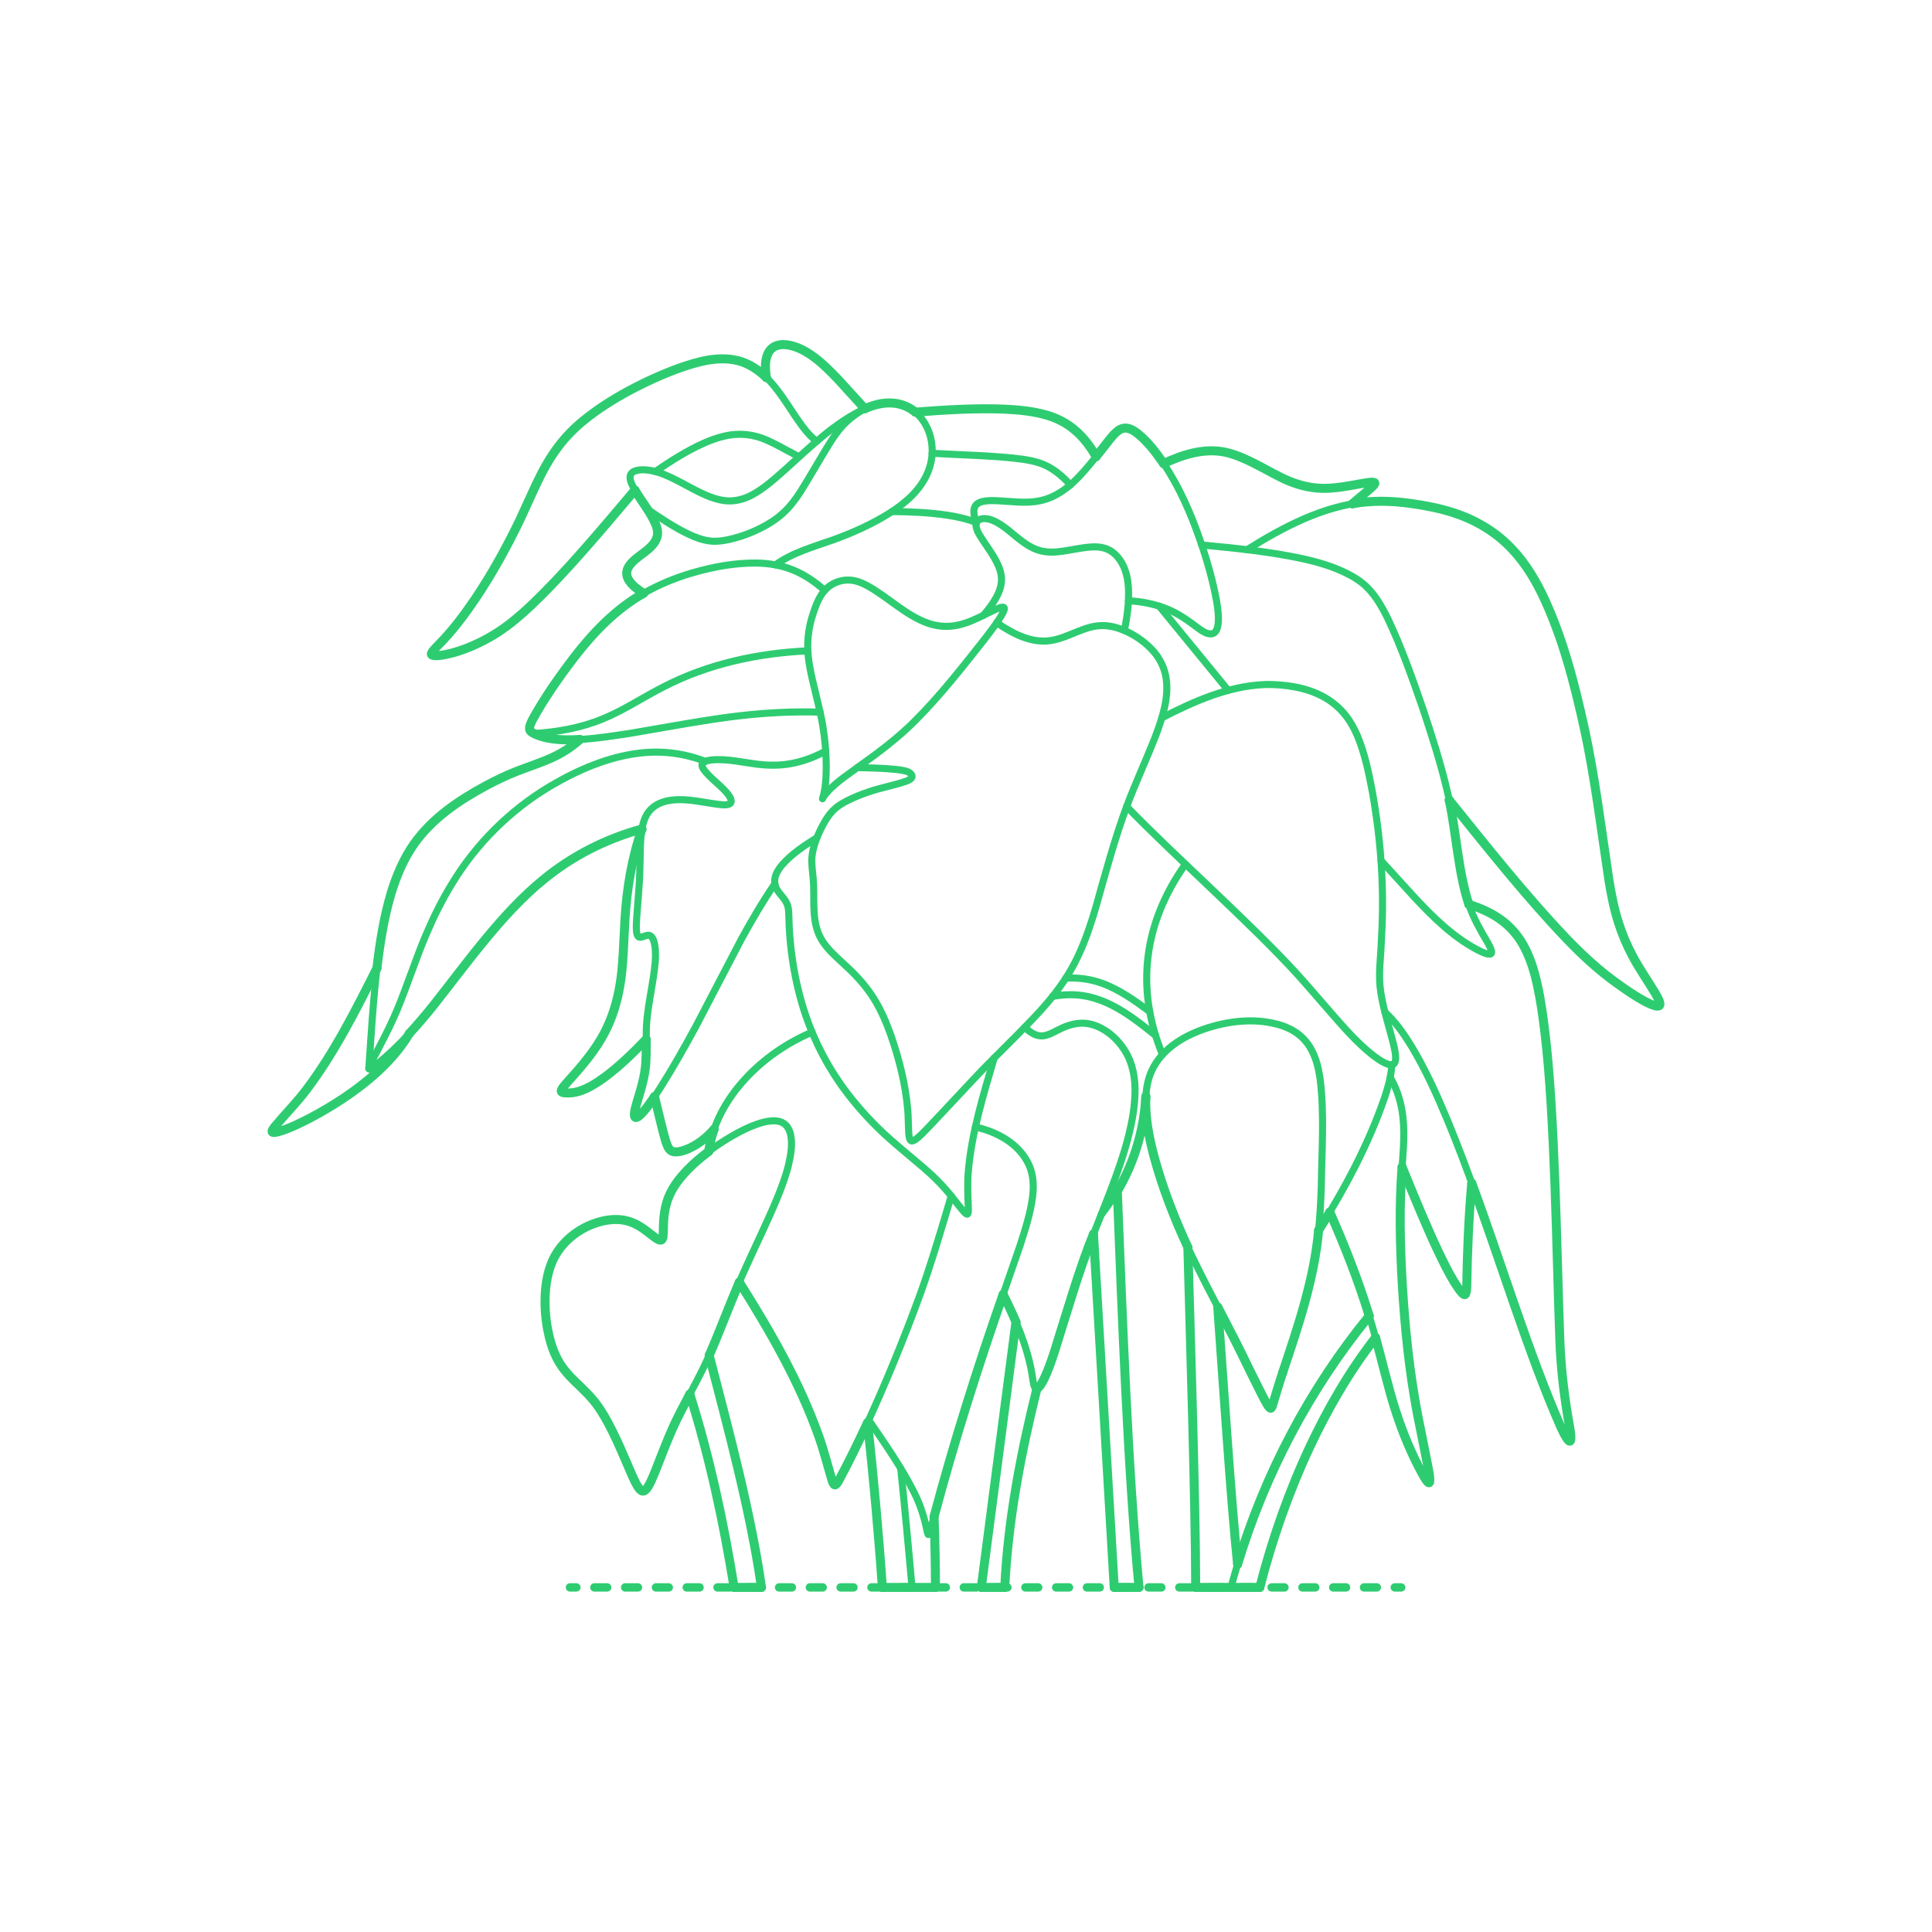 <?xml version="1.0" encoding="UTF-8"?>
<svg xmlns="http://www.w3.org/2000/svg" width="750" height="750" version="1.1" viewBox="0 0 750 750">
  <!-- Generator: Adobe Illustrator 29.7.1, SVG Export Plug-In . SVG Version: 2.1.1 Build 8)  -->
  <g id="FILL-BACKGROUND">
    <rect width="750" height="750" fill="#fff"/>
  </g>
  <g id="_x32_D_x24_AG-DIAGRAM">
    <g id="POLYLINE">
      <g>
        <line x1="221.257" y1="616.231" x2="223.757" y2="616.231" fill="none" stroke="#2ecc71" stroke-linecap="round" stroke-linejoin="round" stroke-width="3.25"/>
        <line x1="230.729" y1="616.231" x2="537.963" y2="616.231" fill="none" stroke="#2ecc71" stroke-dasharray="4.98 6.971" stroke-linecap="round" stroke-linejoin="round" stroke-width="3.25"/>
        <line x1="541.449" y1="616.231" x2="543.949" y2="616.231" fill="none" stroke="#2ecc71" stroke-linecap="round" stroke-linejoin="round" stroke-width="3.25"/>
      </g>
    </g>
  </g>
  <g id="_x32_D_x24_AG-PLANTS">
    <g id="POLYLINE1" data-name="POLYLINE">
      <path d="M489.055,616.231c4.788-18.666,11.254-37.132,19.433-54.586,7.01-14.887,15.379-29.4,25.512-42.39" fill="none" stroke="#2ecc71" stroke-linecap="round" stroke-linejoin="round" stroke-width="2.75"/>
    </g>
    <g id="POLYLINE2" data-name="POLYLINE">
      <line x1="464.162" y1="616.231" x2="489.055" y2="616.231" fill="none" stroke="#2ecc71" stroke-linecap="round" stroke-linejoin="round" stroke-width="2.75"/>
    </g>
    <g id="POLYLINE3" data-name="POLYLINE">
      <path d="M461.133,484.214c.897,33.184,3.012,99.621,3.028,132.017" fill="none" stroke="#2ecc71" stroke-linecap="round" stroke-linejoin="round" stroke-width="2.75"/>
    </g>
    <g id="POLYLINE4" data-name="POLYLINE">
      <path d="M442.154,616.231c-4.447-47.612-6.505-105.858-8.411-153.826" fill="none" stroke="#2ecc71" stroke-linecap="round" stroke-linejoin="round" stroke-width="2.75"/>
    </g>
    <g id="POLYLINE5" data-name="POLYLINE">
      <line x1="432.541" y1="616.231" x2="442.154" y2="616.231" fill="none" stroke="#2ecc71" stroke-linecap="round" stroke-linejoin="round" stroke-width="2.75"/>
    </g>
    <g id="POLYLINE6" data-name="POLYLINE">
      <line x1="424.48" y1="479.064" x2="432.541" y2="616.231" fill="none" stroke="#2ecc71" stroke-linecap="round" stroke-linejoin="round" stroke-width="2.75"/>
    </g>
    <g id="POLYLINE7" data-name="POLYLINE">
      <path d="M390.042,616.231c1.267-26.025,6.231-52.02,12.507-77.266" fill="none" stroke="#2ecc71" stroke-linecap="round" stroke-linejoin="round" stroke-width="2.75"/>
    </g>
    <g id="POLYLINE8" data-name="POLYLINE">
      <line x1="380.935" y1="616.231" x2="390.042" y2="616.231" fill="none" stroke="#2ecc71" stroke-linecap="round" stroke-linejoin="round" stroke-width="2.75"/>
    </g>
    <g id="POLYLINE9" data-name="POLYLINE">
      <line x1="394.402" y1="513.182" x2="380.935" y2="616.231" fill="none" stroke="#2ecc71" stroke-linecap="round" stroke-linejoin="round" stroke-width="2.75"/>
    </g>
    <g id="POLYLINE10" data-name="POLYLINE">
      <path d="M342.533,616.231c-1.403-20.072-3.49-43.966-5.746-63.946" fill="none" stroke="#2ecc71" stroke-linecap="round" stroke-linejoin="round" stroke-width="2.75"/>
    </g>
    <g id="POLYLINE11" data-name="POLYLINE">
      <line x1="363.148" y1="616.231" x2="342.533" y2="616.231" fill="none" stroke="#2ecc71" stroke-linecap="round" stroke-linejoin="round" stroke-width="2.75"/>
    </g>
    <g id="POLYLINE12" data-name="POLYLINE">
      <path d="M362.607,588.775c.329,8.599.54,18.853.542,27.456" fill="none" stroke="#2ecc71" stroke-linecap="round" stroke-linejoin="round" stroke-width="2.75"/>
    </g>
    <g id="POLYLINE13" data-name="POLYLINE">
      <path d="M295.606,616.231c-4.159-29.274-12.861-61.338-20.299-90.059" fill="none" stroke="#2ecc71" stroke-linecap="round" stroke-linejoin="round" stroke-width="2.75"/>
    </g>
    <g id="POLYLINE14" data-name="POLYLINE">
      <line x1="284.981" y1="616.231" x2="295.606" y2="616.231" fill="none" stroke="#2ecc71" stroke-linecap="round" stroke-linejoin="round" stroke-width="2.75"/>
    </g>
    <g id="POLYLINE15" data-name="POLYLINE">
      <path d="M267.777,541.229c7.689,24.267,13.142,49.871,17.204,75.002" fill="none" stroke="#2ecc71" stroke-linecap="round" stroke-linejoin="round" stroke-width="2.75"/>
    </g>
    <g id="POLYLINE16" data-name="POLYLINE">
      <path d="M379.082,202.887c-.517-1.303-.969-2.672-1.029-4.083-.029-.773.087-1.575.476-2.254.56-.994,1.637-1.544,2.707-1.821,1.681-.429,3.458-.417,5.183-.377,5.639.197,11.806,1.252,17.375.017,5.537-1.156,10.333-4.513,14.247-8.489,4.183-4.213,8.469-9.894,12.161-14.586.79-.973,1.647-2.066,2.534-2.953.902-.904,1.943-1.77,3.214-2.064,1.086-.258,2.225-.003,3.219.465,1.084.505,2.067,1.224,2.988,1.981,1.661,1.378,3.175,2.988,4.581,4.623,7.108,8.459,12.228,18.46,16.301,28.681,3.95,10.158,7.354,20.79,9.281,31.529.982,5.815,2.208,17.222-6.986,10.442-3.674-2.78-7.653-5.694-11.933-7.436-4.842-2.063-10.107-3.075-15.349-3.349" fill="none" stroke="#2ecc71" stroke-linecap="round" stroke-linejoin="round" stroke-width="2.75"/>
    </g>
    <g id="POLYLINE17" data-name="POLYLINE">
      <path d="M346.268,198.585c7.139.062,14.51.358,21.571,1.429,3.809.6,7.663,1.411,11.243,2.873" fill="none" stroke="#2ecc71" stroke-linecap="round" stroke-linejoin="round" stroke-width="2.75"/>
    </g>
    <g id="POLYLINE18" data-name="POLYLINE">
      <path d="M335.734,158.667c-3.421,1.886-6.604,4.267-9.181,7.217-1.156,1.311-2.227,2.761-3.197,4.214-3.051,4.585-9.468,15.845-12.449,20.536-2.006,3.155-4.298,6.2-7.091,8.702-2.58,2.338-5.582,4.21-8.689,5.764-3.834,1.901-7.92,3.385-12.098,4.319-2.358.524-4.804.881-7.219.607-2.997-.319-5.865-1.413-8.575-2.688-5.55-2.656-10.869-6.232-15.947-9.7" fill="none" stroke="#2ecc71" stroke-linecap="round" stroke-linejoin="round" stroke-width="2.75"/>
    </g>
    <g id="POLYLINE19" data-name="POLYLINE">
      <path d="M297.511,146.575c-.471-3.103-.744-6.671.721-9.552.687-1.341,1.892-2.402,3.33-2.867,1.719-.574,3.593-.44,5.338-.046,2.874.669,5.549,2.051,7.975,3.705,3.953,2.719,7.411,6.242,10.705,9.711l10.155,11.142" fill="none" stroke="#2ecc71" stroke-linecap="round" stroke-linejoin="round" stroke-width="2.75"/>
    </g>
    <g id="POLYLINE20" data-name="POLYLINE">
      <path d="M249.211,321.819c-3.928,11.296-5.902,23.271-6.607,35.188-.434,7.25-.662,18.506-1.962,25.531-1.052,6.274-2.901,12.487-5.856,18.137-3.79,7.359-9.436,13.793-14.96,19.904-.599.706-1.27,1.437-1.723,2.247-.091.173-.173.356-.201.551l-.002.016-.002.016v.015s-.003.015-.003.015v.015s-.001.015-.001.015v.015s0,.015,0,.015v.014s.001.014.001.014v.014s.002.014.002.014l.002.014.002.014.002.014.003.013.003.013.003.013.004.013.004.013.004.013.005.012.005.012.005.012.005.012.006.012.006.012.006.012.007.011.007.011.007.011.008.011.008.011.008.011.009.011.009.01.009.01.01.01.01.01.01.01.011.01.011.01.011.009.012.009.012.009.012.009.013.009.013.009.013.009.014.009c.336.193.736.233,1.115.272,1.913.145,3.856-.078,5.681-.675,3.635-1.187,6.9-3.321,9.963-5.568,5.721-4.28,10.969-9.407,15.913-14.554" fill="none" stroke="#2ecc71" stroke-linecap="round" stroke-linejoin="round" stroke-width="2.75"/>
    </g>
    <g id="POLYLINE21" data-name="POLYLINE">
      <path d="M273.786,295.578c-7.97-3.151-16.724-4.236-25.232-3.259-12.439,1.434-24.213,6.546-34.923,12.856-15.636,9.301-28.908,22.496-38.293,38.083-3.77,6.162-7.076,12.816-9.892,19.467-3.5,8.075-7.87,21.227-11.303,29.357-2.862,6.882-6.813,14.177-10.272,20.794,0,0-.134.28-.134.28l-.121.261c-.103.235-.228.512-.311.758-.058.173-.119.358-.129.542v.013s0,.013,0,.013v.013s0,.012,0,.012v.012s.001.012.001.012v.011s.002.011.002.011l.002.011.002.01.002.01.002.01.003.009.003.009.003.009.003.009.004.008.004.008.004.008.004.007.005.007.005.007.005.006.006.006.006.006.006.005.006.005.007.005.007.004.007.004.007.004.008.003.008.003.008.003.009.003.009.002.009.002.009.002h.01s.01.002.01.002h.01s.01,0,.01,0h.011s.011,0,.011,0h.011s.012-.002.012-.002h.012s.012-.003.012-.003l.012-.002.013-.002.013-.003.013-.003c.173-.041.334-.126.49-.21.922-.534,1.817-1.268,2.66-1.922,8.122-6.583,15.183-14.578,21.72-22.707,12.8-16.177,26.459-35.569,42.468-48.595,11.163-9.24,24.395-15.95,38.371-19.735" fill="none" stroke="#2ecc71" stroke-linecap="round" stroke-linejoin="round" stroke-width="2.75"/>
    </g>
    <g id="POLYLINE22" data-name="POLYLINE">
      <path d="M477.883,616.231c10.205-38.331,28.549-74.647,53.652-105.38" fill="none" stroke="#2ecc71" stroke-linecap="round" stroke-linejoin="round" stroke-width="2.75"/>
    </g>
    <g id="POLYLINE23" data-name="POLYLINE">
      <path d="M472.742,507.411c1.834,24.92,5.145,75.584,7.694,99.81" fill="none" stroke="#2ecc71" stroke-linecap="round" stroke-linejoin="round" stroke-width="2.75"/>
    </g>
    <g id="POLYLINE24" data-name="POLYLINE">
      <path d="M349.66,570.027c1.205,11.459,3.394,34.689,4.382,46.204" fill="none" stroke="#2ecc71" stroke-linecap="round" stroke-linejoin="round" stroke-width="2.75"/>
    </g>
    <g id="POLYLINE25" data-name="POLYLINE">
      <path d="M286.998,497.739c11.892,18.847,23.231,38.49,30.745,59.54,2.009,5.495,3.609,11.912,5.296,17.523.19.501.362,1.045.732,1.445l.012.012.012.011.012.011.012.011.012.01.012.01.012.009.012.009.012.009.012.008.012.008.012.007.012.007.013.006.013.006.013.006.013.005.013.005.013.004.013.004.013.004.013.003.013.003.013.002.013.002.013.002h.013s.013.002.013.002h.013s.013,0,.013,0h.013s.013-.001.013-.001h.013s.013-.003.013-.003l.013-.002.013-.003.013-.003.013-.003.013-.004.014-.004.014-.005.014-.005.014-.005.014-.006.014-.006.014-.007.014-.007.014-.007.014-.008.014-.008.014-.009.014-.009c.41-.29.672-.745.94-1.159,3.32-5.968,6.978-13.624,9.961-19.802,7.965-17.019,15.557-35.601,21.99-53.254,4.12-11.401,8.461-26.106,11.936-37.804" fill="none" stroke="#2ecc71" stroke-linecap="round" stroke-linejoin="round" stroke-width="2.75"/>
    </g>
    <g id="POLYLINE26" data-name="POLYLINE">
      <path d="M257.301,480.396c.13-.605.155-1.259.178-1.878.077-2.577.075-5.427.509-7.956.417-2.679,1.204-5.324,2.437-7.744,1.89-3.686,4.626-6.891,7.569-9.78,5.518-5.321,11.907-9.763,18.64-13.406,3.027-1.594,6.202-3.054,9.517-3.929,1.835-.466,3.764-.787,5.654-.508,1.188.174,2.348.669,3.205,1.524,1.056,1.033,1.635,2.455,1.937,3.88.764,3.934.019,8.005-.896,11.851-1.08,4.34-2.713,8.669-4.405,12.807-3.456,8.435-9.557,20.91-13.256,29.288-4.924,10.942-10.261,26.105-15.535,36.874-2.593,5.321-8.313,15.663-10.798,21.011-2.514,5.284-5.696,13.716-7.862,19.167-.903,2.102-1.78,4.494-3.162,6.322-.254.308-.543.606-.906.781l-.024.011-.024.011-.024.01-.024.009-.024.009-.024.008-.024.008-.024.007-.024.007-.024.006-.024.006-.024.005-.024.005-.024.004-.024.004-.024.003-.024.003-.024.002-.024.002h-.024s-.024.002-.024.002h-.024s-.024,0-.024,0h-.024s-.024-.002-.024-.002l-.024-.002-.024-.003-.024-.003-.024-.004-.024-.004-.024-.005-.024-.005-.024-.006-.024-.006-.024-.007-.024-.007-.024-.008-.024-.008-.024-.009-.024-.009-.024-.01-.024-.01c-.335-.15-.608-.409-.849-.68-1.23-1.492-1.996-3.379-2.816-5.116-3.817-8.657-7.853-19.138-13.244-26.882-2.534-3.72-6.222-7.078-9.456-10.201-2.417-2.37-4.645-4.997-6.251-7.99-1.931-3.561-3.085-7.512-3.865-11.472-.922-4.814-1.267-9.769-.944-14.662.28-3.987,1.001-8.006,2.555-11.705,2.83-6.8,8.739-12.024,15.533-14.697,4.831-1.923,10.394-2.726,15.354-.814,3.205,1.155,6.01,3.484,8.67,5.557.574.426,1.165.874,1.816,1.175.229.101.473.187.726.19h.018s.018,0,.018,0h.018s.018-.002.018-.002h.018s.017-.003.017-.003l.017-.002.017-.002.017-.003.017-.003.017-.003.017-.004.016-.004.016-.004.016-.005.016-.005.016-.005.016-.006.016-.006.015-.007.015-.007.015-.007.015-.008.015-.008.015-.008.014-.009.014-.009.014-.009.014-.01.014-.01.014-.011.014-.011.013-.011.013-.012.013-.012.013-.012.013-.013.013-.013.012-.014.012-.014.012-.014.012-.015.012-.015.012-.016.012-.016.011-.016c.133-.197.208-.427.262-.656Z" fill="none" stroke="#2ecc71" stroke-linecap="round" stroke-linejoin="round" stroke-width="2.75"/>
    </g>
    <g id="POLYLINE27" data-name="POLYLINE">
      <path d="M451.709,179.957c7.333-3.467,15.637-6.102,23.789-4.445,7.457,1.587,14.702,6.286,21.482,9.666,4.348,2.185,9.053,3.795,13.917,4.247,6.75.698,13.751-1.135,20.388-2.135.655-.066,1.64-.21,2.199.025l.011.005.01.005.01.005.01.006.01.006.009.006.009.006.009.006.009.006.008.006.008.006.008.006.008.007.007.007.007.007.007.007.006.007.006.007.006.007.006.007.005.008.005.008.005.008.005.008.004.008.004.008.004.008.004.008.003.009.003.009.003.009.003.009.002.009.002.009.002.009v.009s.003.01.003.01v.01s.001.01.001.01v.01s0,.01,0,.01v.01s0,.01,0,.01v.011s-.002.011-.002.011v.011s-.003.011-.003.011l-.002.011-.002.011-.002.011-.003.011-.003.012-.003.012-.004.012-.004.012c-.095.261-.285.476-.464.683-2.009,2.046-6.087,5.164-8.205,7.102" fill="none" stroke="#2ecc71" stroke-linecap="round" stroke-linejoin="round" stroke-width="2.75"/>
    </g>
    <g id="POLYLINE28" data-name="POLYLINE">
      <path d="M413.763,379.722c4.745-.284,9.565.346,14.036,1.979,6.773,2.453,12.762,6.77,18.526,11.004" fill="none" stroke="#2ecc71" stroke-linecap="round" stroke-linejoin="round" stroke-width="2.75"/>
    </g>
    <g id="POLYLINE29" data-name="POLYLINE">
      <path d="M448.616,402.005c-7.658-6.135-15.74-12.568-25.448-14.959-4.751-1.167-9.749-1.143-14.543-.242" fill="none" stroke="#2ecc71" stroke-linecap="round" stroke-linejoin="round" stroke-width="2.75"/>
    </g>
    <g id="POLYLINE30" data-name="POLYLINE">
      <path d="M444.818,425.607c-.481,8.319-2.156,16.602-5.113,24.399-2.945,7.807-7.175,15.131-12.321,21.693" fill="none" stroke="#2ecc71" stroke-linecap="round" stroke-linejoin="round" stroke-width="2.75"/>
    </g>
    <g id="POLYLINE31" data-name="POLYLINE">
      <path d="M544.287,453.01c4.105,10.105,9.204,22.542,13.823,32.345,1.939,4.073,4.063,8.442,6.402,12.29.917,1.468,1.878,2.981,3.039,4.269.209.216.43.436.699.576l.017.008.017.008.017.008.017.007.017.007.016.006.016.006.016.005.016.005.016.004.016.004.015.003.015.003.015.002.015.002h.015s.015.002.015.002h.014s.014,0,.014,0h.014s.014-.002.014-.002l.014-.002.014-.002.013-.002.013-.003.013-.003.013-.004.013-.004.013-.005.013-.005.012-.006.012-.006.012-.007.012-.007.012-.008.012-.008.012-.009.011-.009.011-.01.011-.01.011-.011.011-.011.011-.011.011-.012.01-.012.01-.013.01-.013.01-.014.01-.014.01-.015.01-.015.01-.016.009-.016c.371-.732.378-1.997.435-2.828.19-12.954.79-27.287,1.948-40.167" fill="none" stroke="#2ecc71" stroke-linecap="round" stroke-linejoin="round" stroke-width="2.75"/>
    </g>
    <g id="POLYLINE32" data-name="POLYLINE">
      <path d="M516.225,470.558c7.19,16.109,13.57,33.179,18.192,50.203,2.223,8.291,5.427,21.601,8.228,29.538,2.57,7.515,5.727,14.978,9.571,21.93.53.933,1.073,1.91,1.731,2.758.147.181.302.365.491.503l.015.011.015.01.015.009.014.009.014.008.014.008.014.007.014.007.014.006.013.006.013.005.013.005.013.004.013.004.012.003.012.002.012.002h.012s.012.002.012.002h.012s.011,0,.011,0h.011s.011-.002.011-.002l.011-.002.011-.003.01-.003.01-.004.01-.004.01-.005.01-.005.01-.006.009-.007.009-.007.009-.008.009-.008.009-.009.008-.009.008-.01.008-.011.008-.011.008-.012.007-.012.007-.013.007-.013.007-.014.007-.015.006-.015.006-.016.006-.016.006-.017.006-.018.006-.018.005-.019c.068-.263.07-.54.068-.81-.052-1.613-.399-3.324-.678-4.915l-4.139-20.744c-2.779-14.586-4.484-29.958-5.51-44.766-.782-11.563-1.313-23.829-1.139-35.416.056-7.01.741-15.884,1.208-22.903.218-3.988.274-8.071-.17-12.045-.58-5.42-2.205-10.763-4.945-15.487" fill="none" stroke="#2ecc71" stroke-linecap="round" stroke-linejoin="round" stroke-width="2.75"/>
    </g>
    <g id="POLYLINE33" data-name="POLYLINE">
      <path d="M451.276,409.399c-10.657-25.804-7.228-51.258,8.887-73.895" fill="none" stroke="#2ecc71" stroke-linecap="round" stroke-linejoin="round" stroke-width="2.75"/>
    </g>
    <g id="POLYLINE34" data-name="POLYLINE">
      <path d="M511.886,477.57c10.205-16.18,19.361-33.324,25.601-51.446.917-2.793,1.773-5.682,2.315-8.573.246-1.385.455-2.807.37-4.216" fill="none" stroke="#2ecc71" stroke-linecap="round" stroke-linejoin="round" stroke-width="2.75"/>
    </g>
    <g id="POLYLINE35" data-name="POLYLINE">
      <path d="M497.978,532.668c4.414-13.316,9.402-27.811,11.974-41.552,1.901-9.9,2.646-20.264,2.968-30.337.164-13.73,1.296-28.727-.515-42.342-.55-3.677-1.44-7.375-3.177-10.684-1.193-2.283-2.816-4.356-4.822-5.978-2.422-1.977-5.342-3.274-8.339-4.108-9.526-2.572-19.764-1.281-28.981,1.924-8.109,2.87-16.161,7.863-19.909,15.904-1.746,3.705-2.358,7.848-2.423,11.914-.079,6.586,1.146,13.17,2.727,19.541,2.474,9.67,5.88,19.28,9.748,28.476,5.686,13.79,15.609,31.952,22.437,45.371,1.753,3.357,10.638,22.051,12.505,24.811.246.348.541.81.923,1.012l.01.004.01.004.01.004.01.004.009.003.009.003.009.003.009.003.009.003.009.002.009.002.009.002.009.002h.009s.009.002.009.002h.009s.009.002.009.002h.009s.009,0,.009,0h.008s.008,0,.008,0h.008s.008-.001.008-.001h.008s.008-.002.008-.002h.008s.008-.003.008-.003l.008-.002.008-.002.008-.002.008-.002.008-.003.008-.003.008-.003.008-.003.008-.003.007-.004.007-.004.007-.004.007-.004.007-.004.007-.005.007-.005.007-.005.007-.005.007-.005.007-.006.007-.006.007-.006.007-.006c.194-.189.282-.459.378-.706,1.138-3.828,2.814-9.388,4.099-13.191Z" fill="none" stroke="#2ecc71" stroke-linecap="round" stroke-linejoin="round" stroke-width="2.75"/>
    </g>
    <g id="POLYLINE36" data-name="POLYLINE">
      <path d="M570.204,351.078c4.7,1.488,9.308,3.532,13.222,6.567,3.158,2.429,5.791,5.524,7.764,8.98,2.823,4.926,4.452,10.462,5.669,15.979,1.262,5.786,2.128,12.089,2.846,17.978,3.972,32.38,4.585,86.448,5.818,119.539.39,11.328,1.83,23.147,3.891,34.301.192,1.31.423,2.689.38,4.014-.014.246-.036.499-.12.732l-.006.016-.007.016-.007.016-.007.015-.007.015-.007.014-.007.014-.008.013-.008.013-.008.012-.008.012-.008.011-.008.011-.008.01-.009.01-.009.009-.009.009-.009.008-.009.008-.009.007-.01.007-.01.006-.01.006-.01.005-.01.005-.01.004-.011.004-.011.003-.011.003-.011.002-.011.002h-.012s-.012.002-.012.002h-.012s-.012,0-.012,0h-.012s-.012-.002-.012-.002l-.013-.002-.013-.002-.013-.003-.013-.003-.013-.004-.013-.004-.014-.005-.014-.005-.014-.006-.014-.006-.014-.007-.014-.007-.015-.008-.015-.008-.015-.009-.015-.01-.015-.01-.016-.011c-.295-.216-.515-.522-.727-.816-1.501-2.268-2.619-4.966-3.737-7.446-15.127-35.958-27.533-79.414-42.391-115.475-4.21-10.127-8.828-20.512-14.548-29.881-2.86-4.604-6.027-9.157-10.056-12.821" fill="none" stroke="#2ecc71" stroke-linecap="round" stroke-linejoin="round" stroke-width="2.75"/>
    </g>
    <g id="POLYLINE37" data-name="POLYLINE">
      <path d="M484.107,213.393c14.073-8.798,29.404-16.933,46.179-18.537,5.679-.543,11.46-.225,17.103.551,4.634.64,9.366,1.482,13.873,2.74,5.632,1.559,11.128,3.83,16.055,6.991,4.953,3.159,9.341,7.238,12.968,11.853,4.963,6.299,8.59,13.596,11.654,20.974,5.189,12.651,8.877,26.208,11.931,39.526,4.222,18.128,7.252,39.807,9.814,58.343,1.027,6.938,2.201,14.534,4.261,21.239,2.114,7.071,5.361,13.814,9.301,20.044,1.511,2.488,5.671,8.549,6.805,11.342.169.448.338.914.311,1.398l-.002.022-.002.021-.003.021-.003.021-.003.02-.004.02-.004.02-.005.019-.005.019-.005.019-.006.018-.006.018-.006.018-.007.017-.007.017-.008.017-.008.016-.008.016-.009.016-.009.015-.01.015-.01.015-.01.014-.011.014-.011.014-.012.013-.012.013-.012.013-.013.012-.013.012-.014.012-.014.011-.014.011-.015.011-.015.01-.016.01-.016.01-.016.009-.017.009-.017.009-.018.008-.018.008-.018.008-.019.007-.019.007-.02.007-.02.006-.021.006-.021.005-.021.005-.022.005-.022.004-.023.004c-.353.055-.714-.005-1.06-.08-1.3-.314-2.529-.919-3.718-1.519-3.874-2.03-7.622-4.622-11.171-7.175-7.219-5.139-13.82-11.266-19.926-17.672-15.485-16.253-31.168-35.953-45.266-53.528" fill="none" stroke="#2ecc71" stroke-linecap="round" stroke-linejoin="round" stroke-width="2.75"/>
    </g>
    <g id="POLYLINE38" data-name="POLYLINE">
      <line x1="476.788" y1="268.009" x2="450" y2="235.302" fill="none" stroke="#2ecc71" stroke-linecap="round" stroke-linejoin="round" stroke-width="2.75"/>
    </g>
    <g id="POLYLINE39" data-name="POLYLINE">
      <path d="M466.517,211.553c12.951,1.231,26.443,2.59,39.161,5.33,5.499,1.214,11.023,2.797,16.123,5.212,2.473,1.163,4.905,2.509,7.033,4.234,4.455,3.572,7.365,8.655,9.857,13.704,5.332,11.142,9.712,23.629,13.749,35.311,3.383,10.154,6.921,21.214,9.344,31.624,1.791,7.181,3.113,17.351,4.213,24.732,1.055,6.596,2.162,13.468,4.351,19.796,1.644,4.927,4.429,9.763,7.062,14.225.561,1.022,1.178,2.08,1.513,3.201.072.266.13.544.102.82l-.002.02-.003.019-.003.019-.003.019-.004.019-.004.018-.004.018-.005.018-.005.017-.005.017-.006.017-.006.017-.006.016-.007.016-.007.016-.007.016-.008.015-.008.015-.009.015-.009.014-.009.014-.01.014-.01.013-.01.013-.011.013-.011.013-.011.012-.012.012-.012.012-.013.011-.013.011-.013.011-.014.01-.014.01-.014.01-.015.009-.015.009-.016.009-.016.009-.016.008-.017.008-.017.008-.018.007-.018.007-.018.007-.019.006-.019.006-.02.006-.02.005-.02.005-.021.005-.021.004-.022.004-.022.004c-.337.048-.682-.012-1.011-.085-.886-.21-1.743-.574-2.569-.952-9.928-4.873-18.037-12.799-25.513-20.804l-13.184-14.469" fill="none" stroke="#2ecc71" stroke-linecap="round" stroke-linejoin="round" stroke-width="2.75"/>
    </g>
    <g id="POLYLINE40" data-name="POLYLINE">
      <path d="M451.023,278.665c12.328-6.335,25.64-12.291,39.678-12.912,4.054-.152,8.166.197,12.151.949,4.243.816,8.425,2.215,12.122,4.481,2.723,1.662,5.167,3.799,7.174,6.279,1.969,2.423,3.511,5.188,4.741,8.052,2.954,7.022,4.503,14.661,5.904,22.122,2.197,12.364,3.555,25.027,3.835,37.584.279,9.743-.31,20.215-.985,29.945-.136,2.572-.167,5.232.091,7.797.752,7.438,3.522,15.478,5.299,22.726.332,1.443.654,2.954.738,4.438.026.544.022,1.1-.081,1.637-.065.333-.172.664-.365.946l-.017.024-.017.024-.017.023-.018.023-.018.022-.018.022-.019.021-.019.021-.019.02-.02.02-.02.02-.021.019-.021.019-.021.018-.022.018-.022.017-.022.017-.023.016-.023.016-.023.015-.024.015-.024.014-.024.014-.025.014-.025.013-.025.013-.026.012-.026.012-.027.011-.027.011-.027.01-.028.01-.028.009-.028.009-.029.008-.029.008-.03.007-.03.007-.03.006c-.597.109-1.208-.042-1.775-.228-2.412-.887-4.496-2.512-6.496-4.088-2.803-2.281-5.457-4.85-7.951-7.463-6.071-6.443-14.873-17.067-20.87-23.618-17.775-19.502-47.638-45.837-65.953-64.804" fill="none" stroke="#2ecc71" stroke-linecap="round" stroke-linejoin="round" stroke-width="2.75"/>
    </g>
    <g id="POLYLINE41" data-name="POLYLINE">
      <path d="M361.848,175.967c9.782.576,25.847.955,35.36,2.34,2.195.333,4.416.772,6.521,1.487,4.673,1.55,8.516,4.859,11.81,8.422" fill="none" stroke="#2ecc71" stroke-linecap="round" stroke-linejoin="round" stroke-width="2.75"/>
    </g>
    <g id="POLYLINE42" data-name="POLYLINE">
      <path d="M355.334,159.989c11.325-.857,23.26-1.629,34.594-1.161,5.678.273,11.458.809,16.913,2.48,3.664,1.114,7.129,2.918,10.08,5.365,3.552,2.895,6.375,6.615,8.575,10.616" fill="none" stroke="#2ecc71" stroke-linecap="round" stroke-linejoin="round" stroke-width="2.75"/>
    </g>
    <g id="POLYLINE43" data-name="POLYLINE">
      <path d="M436.502,244.766c1.053-5.441,1.864-11.047,1.552-16.599-.259-4.809-1.658-9.712-5.281-13.079-.963-.894-2.094-1.614-3.328-2.071-1.561-.585-3.251-.755-4.909-.722-4.547.131-9.344,1.46-13.863,1.902-2.777.301-5.646.12-8.275-.872-4.049-1.452-7.716-4.901-11.035-7.552-1.862-1.476-3.84-2.894-6.057-3.784-1.167-.46-2.431-.77-3.692-.652-.822.079-1.688.361-2.221,1.025-.444.543-.555,1.281-.471,1.962.266,1.942,1.655,3.84,2.691,5.473,2.015,3.032,4.534,6.504,5.962,9.844.604,1.408,1.055,2.904,1.175,4.436.2,2.303-.41,4.606-1.397,6.674-1.421,2.971-3.479,5.621-5.6,8.123" fill="none" stroke="#2ecc71" stroke-linecap="round" stroke-linejoin="round" stroke-width="2.75"/>
    </g>
    <g id="POLYLINE44" data-name="POLYLINE">
      <path d="M254.417,183.056c5.824-4.008,11.926-7.895,18.372-10.825,4.048-1.814,8.347-3.293,12.8-3.596,2.738-.182,5.519.102,8.165.825,2.736.742,5.353,1.995,7.862,3.298,1.997,1.073,6.637,3.557,8.599,4.577" fill="none" stroke="#2ecc71" stroke-linecap="round" stroke-linejoin="round" stroke-width="2.75"/>
    </g>
    <g id="POLYLINE45" data-name="POLYLINE">
      <path d="M246.475,190.267c-12.643,14.898-26.297,31.385-40.388,44.821-4.054,3.8-8.375,7.505-13.061,10.503-3.965,2.529-8.243,4.696-12.65,6.342-3.037,1.114-6.208,2.062-9.424,2.468-.902.092-2.272.248-3.108-.069l-.018-.008-.018-.008-.017-.009-.017-.009-.016-.009-.016-.009-.015-.009-.015-.009-.015-.01-.014-.01-.014-.01-.013-.01-.013-.01-.012-.011-.012-.011-.011-.011-.011-.011-.01-.011-.01-.011-.009-.012-.009-.012-.009-.012-.008-.012-.008-.012-.007-.013-.007-.013-.006-.013-.006-.013-.005-.013-.005-.013-.005-.014-.004-.014-.004-.014-.003-.014-.003-.014-.002-.015-.002-.015-.002-.015v-.015s-.002-.015-.002-.015v-.015s0-.016,0-.016v-.016s.001-.016.001-.016v-.016s.003-.016.003-.016l.002-.017.003-.017.003-.017.003-.017.004-.017.004-.018.005-.018.005-.018c.073-.244.214-.464.358-.672.949-1.283,3.174-3.414,4.278-4.608,4.63-4.964,8.728-10.533,12.527-16.15,6.375-9.504,12.097-19.891,17.07-30.2l6.421-13.984c3.179-6.768,6.993-13.369,12.1-18.874,3.442-3.754,7.465-7.017,11.626-9.942,5.767-4.027,11.99-7.531,18.317-10.594,6.847-3.247,14.002-6.301,21.372-8.118,4.111-.98,8.413-1.549,12.623-.935,3.824.537,7.441,2.196,10.481,4.555,5.887,4.451,10.104,11.591,14.172,17.647,2.356,3.443,4.833,6.989,8.158,9.57" fill="none" stroke="#2ecc71" stroke-linecap="round" stroke-linejoin="round" stroke-width="2.75"/>
    </g>
    <g id="POLYLINE46" data-name="POLYLINE">
      <path d="M249.833,230.322c-2.049-1.305-4.113-2.759-5.52-4.775-.516-.76-.911-1.627-1.007-2.548-.097-.871.1-1.756.487-2.537.855-1.697,2.348-2.962,3.807-4.131,2.656-2.118,6.032-4.057,7.303-7.378.696-1.83.31-3.816-.429-5.569-2.235-5.383-7.097-10.602-9.391-15.859-.344-.893-.642-1.877-.432-2.836.332-1.479,1.983-2.031,3.319-2.221,1.674-.232,3.387-.061,5.038.262,3.324.652,6.464,2.081,9.465,3.615,5.957,2.939,12.639,7.438,19.358,8.051,3.571.339,7.148-.652,10.271-2.353,4.63-2.516,8.721-6.25,12.652-9.732,9.589-8.591,19.541-18.535,31.415-23.832,4.653-2.03,10.107-2.899,14.941-.99,6.133,2.337,9.917,8.64,10.617,14.98.44,3.702-.124,7.51-1.567,10.945-2.82,6.767-8.562,11.795-14.631,15.65-6.837,4.33-14.356,7.704-21.955,10.457-7.443,2.646-16.115,5.048-22.532,9.761" fill="none" stroke="#2ecc71" stroke-linecap="round" stroke-linejoin="round" stroke-width="2.75"/>
    </g>
    <g id="POLYLINE47" data-name="POLYLINE">
      <path d="M146.311,375.882c-8.156,16.168-16.513,32.845-27.485,47.311-3.669,4.851-8.4,9.647-12.289,14.326-.332.451-.701.91-.873,1.451l-.005.021-.005.02-.004.02-.004.02-.003.019-.003.019-.002.019-.002.018v.018s-.002.018-.002.018v.017s0,.017,0,.017v.017s.002.016.002.016l.002.016.002.016.003.015.003.015.004.015.004.014.005.014.005.014.006.013.006.013.007.013.007.012.008.012.009.012.009.011.01.011.01.011.011.01.011.01.012.01.012.009.013.009.013.009.014.008.014.008.015.008.016.007.016.007.017.007.017.006.018.006.018.006.019.005.02.005.02.005.021.004.021.004.022.004.022.003c.673.067,1.351-.124,2.001-.283,4.34-1.256,8.509-3.361,12.517-5.423,8.574-4.576,16.895-9.938,24.237-16.322,5.417-4.742,10.379-10.153,14.059-16.367" fill="none" stroke="#2ecc71" stroke-linecap="round" stroke-linejoin="round" stroke-width="2.75"/>
    </g>
    <g id="POLYLINE48" data-name="POLYLINE">
      <path d="M143.176,414.7c1.171-16.395,2.135-34.83,4.834-50.981,1.432-8.486,3.365-17.041,6.687-25.003,1.841-4.399,4.143-8.65,7.019-12.46,3.479-4.611,7.777-8.601,12.369-12.086,6.867-5.157,14.486-9.413,22.286-12.982,5.062-2.329,11.394-4.254,16.523-6.435,4.432-1.892,8.65-4.407,12.198-7.686" fill="none" stroke="#2ecc71" stroke-linecap="round" stroke-linejoin="round" stroke-width="2.75"/>
    </g>
    <g id="POLYLINE49" data-name="POLYLINE">
      <path d="M207.244,284.75c9.082-.545,18.203-2.164,26.641-5.649,8.043-3.233,16.053-8.605,23.781-12.508,17.247-8.893,36.636-13.077,55.939-13.937" fill="none" stroke="#2ecc71" stroke-linecap="round" stroke-linejoin="round" stroke-width="2.75"/>
    </g>
    <g id="POLYLINE50" data-name="POLYLINE">
      <path d="M318.372,276.463c-10.048-.343-20.301.186-30.293,1.291-11.707,1.211-31.548,4.921-43.343,6.909-8.369,1.251-17.132,2.688-25.605,2.524-2.855-.087-5.753-.383-8.511-1.15-1.416-.409-2.844-.921-4.101-1.702-.502-.327-.904-.772-.952-1.396-.041-.45.06-.9.189-1.329.741-2.19,2.082-4.25,3.235-6.244,4.203-6.922,8.913-13.733,13.861-20.145,4.564-5.868,9.548-11.597,15.174-16.471,8.891-7.838,19.752-13.21,31.1-16.472,7.911-2.272,16.164-3.779,24.416-3.708,4.819.058,9.678.831,14.162,2.638,4.606,1.832,8.761,4.688,12.438,7.987" fill="none" stroke="#2ecc71" stroke-linecap="round" stroke-linejoin="round" stroke-width="2.75"/>
    </g>
    <g id="POLYLINE51" data-name="POLYLINE">
      <path d="M254.077,425.718c.812,3.199,3.342,14.081,4.27,17.033.247.783.518,1.586.878,2.325.3.608.675,1.213,1.242,1.604.483.338,1.081.459,1.662.478,1.212.035,2.416-.258,3.56-.634,4.499-1.571,8.402-4.595,11.523-8.153" fill="none" stroke="#2ecc71" stroke-linecap="round" stroke-linejoin="round" stroke-width="2.75"/>
    </g>
    <g id="POLYLINE52" data-name="POLYLINE">
      <path d="M389.407,502.499c4.831,9.622,9.235,19.726,11.115,30.385.212,1.144.56,4.02.913,5.087.079.23.176.46.32.658l.015.02.015.02.015.019.015.018.016.018.016.017.016.017.016.016.016.016.016.015.016.014.016.014.017.013.017.013.017.012.017.011.017.011.017.01.017.01.017.009.018.009.018.008.018.007.018.007.018.006.018.006.018.005.018.005.019.004.019.003.019.003.019.002.019.002h.019s.019.002.019.002h.019s.02,0,.02,0h.02s.02-.003.02-.003l.02-.002.02-.003.02-.003.02-.004.02-.005.02-.005.021-.006.021-.006.021-.007.021-.007.021-.008.021-.009.021-.009.021-.01.022-.01.022-.011.022-.011.022-.012c.393-.229.692-.589.967-.945,1.353-1.885,2.236-4.116,3.111-6.253,4.109-10.832,8.601-27.781,12.473-38.744,5.27-15.551,13.114-32.217,17.67-47.994,1.855-6.555,3.337-13.332,3.565-20.16.215-5.946-.791-11.99-4.037-17.071-1.915-3.051-4.488-5.714-7.525-7.658-2.106-1.344-4.469-2.357-6.956-2.698-3.395-.499-6.831.38-9.906,1.801-2.302,1-4.668,2.679-7.211,2.964-2.787.316-5.245-1.462-7.136-3.317" fill="none" stroke="#2ecc71" stroke-linecap="round" stroke-linejoin="round" stroke-width="2.75"/>
    </g>
    <g id="POLYLINE53" data-name="POLYLINE">
      <path d="M337.255,551.273c6.136,8.975,12.756,18.391,17.619,28.11,2.4,4.78,4.057,9.974,5.064,15.224.084.33.144.687.314.985l.005.008.005.008.005.008.005.007.005.007.005.007.006.006.006.006.006.006.006.005.006.005.006.005.006.004.006.004.006.004.006.003.006.003.006.003.006.002.006.002.006.002.006.002h.006s.006.002.006.002h.006s.006,0,.006,0h.006s.006,0,.006,0h.006s.006-.002.006-.002h.006s.006-.003.006-.003l.006-.002.006-.002.006-.003.006-.003.006-.003.006-.004.006-.004.006-.004.006-.005.006-.005.006-.005.006-.006.006-.006.006-.006.006-.007.006-.007.007-.007.007-.008.007-.008c.268-.388.39-.881.543-1.323,2.012-7.107,5.952-21.957,8.042-28.929,7.055-24.665,18.27-57.227,26.801-81.68,1.985-6.182,4.106-12.653,4.919-19.102.512-4.108.345-8.428-1.373-12.253-3.678-8.246-12.336-12.958-20.834-14.807" fill="none" stroke="#2ecc71" stroke-linecap="round" stroke-linejoin="round" stroke-width="2.75"/>
    </g>
    <g id="POLYLINE54" data-name="POLYLINE">
      <path d="M275.106,446.994c3.001-21.043,21.183-38.368,40.135-46.291" fill="none" stroke="#2ecc71" stroke-linecap="round" stroke-linejoin="round" stroke-width="2.75"/>
    </g>
    <g id="POLYLINE55" data-name="POLYLINE">
      <path d="M320.549,291.558c-4.343,2.352-9.054,4.141-13.937,4.954-4.057.693-8.234.673-12.314.187-5.842-.7-12.049-2.236-17.957-1.698-.847.093-1.711.231-2.504.556-.373.158-.74.365-1.004.678l-.017.021-.017.021-.016.021-.016.022-.015.022-.015.022-.014.022-.014.022-.013.022-.013.023-.012.023-.012.023-.011.023-.011.023-.01.023-.01.024-.009.024-.009.024-.008.024-.008.024-.007.024-.007.025-.006.025-.006.025-.005.025-.005.025-.004.026-.004.026-.003.026-.003.026-.002.026-.002.026v.027s-.002.027-.002.027v.027s0,.027,0,.027v.027s.002.027.002.027l.002.028c.052.562.345,1.07.65,1.533,2.296,3.158,6.227,5.876,8.772,8.821.664.778,1.321,1.602,1.706,2.559.157.411.266.877.125,1.308l-.007.019-.007.019-.007.019-.008.019-.008.018-.008.018-.009.018-.009.018-.009.018-.009.018-.01.017-.01.017-.01.017-.011.017-.011.017-.011.017-.012.017-.012.016-.012.016-.013.016-.013.016-.013.016c-.233.265-.568.414-.903.507-.689.184-1.42.171-2.128.135-5.731-.504-11.976-2.252-17.755-1.99-2.548.107-5.141.573-7.416,1.768-1.771.922-3.287,2.331-4.296,4.057-.832,1.398-1.33,2.976-1.666,4.561-.559,2.672-.709,5.482-.812,8.205-.064,2.522-.196,10.688-.359,13.058.01.471-.997,13.264-1.065,14.212-.087,1.962-.324,4.355.092,6.264.087.325.211.654.439.906l.015.016.015.015.015.015.015.015.015.014.015.014.016.013.016.013.016.013.016.012.016.012.016.011.016.011.016.011.017.01.017.01.017.01.017.009.017.009.017.009.017.008.017.008.017.008.018.007.018.007.018.007.018.006.018.006c.497.148,1.018-.026,1.493-.178.93-.301,2.119-.902,3.003-.192.574.464.883,1.171,1.119,1.853.793,2.557.748,5.305.61,7.953-.735,9.147-3.555,18.881-3.506,28.093-.042,3.719.102,9.635-.357,13.264-.312,2.75-.973,5.519-1.714,8.183-.623,2.352-2.288,7.137-2.524,9.503-.025.383-.04.785.093,1.151l.007.017.007.017.007.017.008.016.008.016.008.016.008.015.009.015.009.014.009.014.009.014.009.013.01.013.01.013.01.012.01.012.01.011.011.011.011.011.011.01.011.01.012.009.012.009.012.009.012.008.013.008.013.007.013.007.013.007.013.006.014.006.014.005.014.005.014.005.015.004.015.004.015.003.015.003.015.002.016.002.016.002h.016s.016.002.016.002h.017s.017,0,.017,0h.017s.017-.001.017-.001h.018s.018-.003.018-.003l.018-.002.018-.003.019-.003.019-.003.019-.004.019-.004.019-.005.02-.005c.321-.092.604-.287.869-.487.742-.581,1.383-1.299,1.995-2.012,2.376-2.844,4.488-6.123,6.493-9.24,4.691-7.412,9.493-15.931,13.674-23.656l17.586-33.702c3.97-7.275,8.354-14.772,13.053-21.595" fill="none" stroke="#2ecc71" stroke-linecap="round" stroke-linejoin="round" stroke-width="2.75"/>
    </g>
    <g id="POLYLINE56" data-name="POLYLINE">
      <path d="M317.144,325.188c-4.825,3.02-9.732,6.22-13.508,10.534-1.602,1.908-3.099,4.255-2.9,6.847.086,1.125.527,2.198,1.133,3.14.776,1.233,1.925,2.361,2.739,3.567.501.73.925,1.526,1.177,2.378.301.995.376,2.053.418,3.086.222,13.293,2.281,26.697,6.524,39.311,3.697,10.872,9.16,21.167,16.138,30.29,3.963,5.205,8.484,10.211,13.214,14.73,4.552,4.409,11.665,10.114,16.5,14.285,3.909,3.341,7.613,7.058,10.812,11.088.846,1.029,4.098,5.295,5.067,6.24.212.207.433.422.696.564l.018.009.018.009.017.008.017.007.017.007.017.006.016.006.016.005.016.005.016.004.015.004.015.003.015.002.015.002h.014s.014.002.014.002h.014s.014,0,.014,0h.014s.013-.003.013-.003l.013-.002.013-.003.013-.003.012-.004.012-.005.012-.005.012-.006.011-.006.011-.007.011-.007.011-.008.011-.009.01-.009.01-.01.01-.01.01-.011.01-.011.009-.012.009-.012.009-.013.009-.014.008-.014.008-.015.008-.015.008-.016.008-.016.008-.017.007-.017.007-.018.007-.019c.177-.567.14-1.198.146-1.786-.173-4.574-.418-9.39-.06-13.954,1.216-15.095,5.833-30.143,10.109-44.618" fill="none" stroke="#2ecc71" stroke-linecap="round" stroke-linejoin="round" stroke-width="2.75"/>
    </g>
    <g id="POLYLINE57" data-name="POLYLINE">
      <path d="M332.807,297.993c5.073.106,10.495.191,15.533.758,1.089.138,2.226.296,3.284.591.93.257,1.819.645,2.308,1.53.644,1.202-1.04,1.928-1.915,2.301-4.718,1.699-10.315,2.638-15.041,4.314-2.83.96-5.665,2.11-8.321,3.481-1.486.772-2.974,1.632-4.252,2.722-1.622,1.365-2.907,3.096-4.003,4.899-1.487,2.465-2.731,5.103-3.712,7.809-.711,2.002-1.303,4.088-1.483,6.212-.253,2.497.24,5.767.463,8.266.71,7.38-.757,15.436,2.447,22.376,1.482,3.118,3.873,5.708,6.348,8.072l5.008,4.656c3.558,3.379,6.864,7.108,9.501,11.255,2.953,4.598,5.113,9.722,6.94,14.859,3.172,9.196,5.588,18.781,6.448,28.488.276,2.886.241,6.586.428,9.486.043.52.101,1.064.22,1.573.094.373.21.766.489,1.044l.012.011.012.011.012.01.012.01.012.01.012.01.012.009.013.009.013.009.013.008.013.008.013.008.013.008.013.007.013.007.014.007.014.007.014.006.014.006.014.006.014.005.014.005.015.005.015.004.015.004.015.004.015.004.015.003.015.003.015.003.016.002.016.002.016.002.016.002h.016s.016.002.016.002h.016s.017.001.017.001c.354-.001.682-.158.984-.328,1.093-.652,2.038-1.598,2.96-2.469,4.402-4.353,20.951-22.39,25.228-26.655,5.84-5.914,17.676-17.435,22.859-23.567,4.92-5.676,9.288-11.933,12.451-18.763,2.899-6.123,5.083-12.732,6.979-19.23,3.331-11.949,7.594-27.452,11.926-38.929,2.963-8.042,7.921-18.883,11.031-26.886,1.413-3.7,2.773-7.559,3.621-11.431.886-4.057,1.268-8.315.424-12.412-.714-3.562-2.462-6.882-4.884-9.58-2.933-3.281-6.623-5.873-10.629-7.679-3.151-1.399-6.605-2.337-10.076-2.09-6.211.394-11.783,4.291-17.79,5.547-7.992,1.806-15.771-2.276-22.178-6.683" fill="none" stroke="#2ecc71" stroke-linecap="round" stroke-linejoin="round" stroke-width="2.75"/>
    </g>
    <g id="POLYLINE58" data-name="POLYLINE">
      <path d="M389.874,236.268v-.026s-.002-.025-.002-.025l-.002-.024-.003-.024-.003-.023-.004-.023-.005-.022-.005-.021-.006-.021-.007-.02-.007-.019-.008-.019-.009-.018-.009-.018-.01-.017-.011-.016-.011-.016-.012-.015-.012-.014-.013-.014-.014-.013-.014-.013-.015-.012-.016-.012-.016-.011-.017-.01-.017-.01-.018-.009-.019-.009-.019-.008-.02-.008-.02-.007-.021-.006-.021-.006-.022-.005-.023-.005-.023-.004-.024-.004-.024-.003-.025-.003-.025-.002-.026-.002h-.027s-.027-.002-.027-.002h-.028c-1.064.054-2.417.741-3.401,1.175l-6.129,2.985c-3.236,1.535-6.66,2.828-10.248,3.178-3.111.33-6.283-.094-9.229-1.131-8.682-3.04-15.84-10.429-23.847-14.725-2.09-1.093-4.372-1.941-6.752-2.01-3.598-.145-7.221,1.411-9.576,4.138-2.402,2.815-3.634,6.544-4.747,10.021-1.153,3.808-1.766,7.81-1.724,11.792.024,4.205.848,8.425,1.766,12.516,1.043,4.534,3.376,13.566,4.066,18.022.882,5.28,1.364,10.756,1.363,16.109-.046,4.073-.221,8.402-1.472,12.302.434-.918,1.102-1.724,1.757-2.493,2.019-2.294,4.462-4.248,6.904-6.073l11.909-8.637c5.286-3.925,10.504-8.22,15.172-12.865,9.967-9.914,19.232-21.784,27.925-32.834,2.187-2.925,4.565-5.944,6.313-9.156.246-.494.502-1.006.594-1.555l.004-.03.003-.03.003-.029.002-.028v-.028s.002-.027.002-.027v-.026Z" fill="none" stroke="#2ecc71" stroke-linecap="round" stroke-linejoin="round" stroke-width="2.75"/>
    </g>
  </g>
  <g id="_x32_D_x24_AG-OUTLINE">
    <g id="POLYLINE59" data-name="POLYLINE">
      <path d="M480.436,607.221c-2.529-23.98-5.882-75.176-7.694-99.81" fill="none" stroke="#2ecc71" stroke-linecap="round" stroke-linejoin="round" stroke-width="3.5"/>
    </g>
    <g id="POLYLINE60" data-name="POLYLINE">
      <path d="M531.535,510.851c-23.134,28.313-40.516,61.388-51.098,96.369" fill="none" stroke="#2ecc71" stroke-linecap="round" stroke-linejoin="round" stroke-width="3.5"/>
    </g>
    <g id="POLYLINE61" data-name="POLYLINE">
      <path d="M516.225,470.558c5.761,12.935,11.152,26.761,15.309,40.293" fill="none" stroke="#2ecc71" stroke-linecap="round" stroke-linejoin="round" stroke-width="3.5"/>
    </g>
    <g id="POLYLINE62" data-name="POLYLINE">
      <path d="M511.886,477.57c1.105-1.732,3.282-5.25,4.339-7.011" fill="none" stroke="#2ecc71" stroke-linecap="round" stroke-linejoin="round" stroke-width="3.5"/>
    </g>
    <g id="POLYLINE63" data-name="POLYLINE">
      <path d="M497.978,532.668c5.967-17.736,12.25-36.393,13.908-55.098" fill="none" stroke="#2ecc71" stroke-linecap="round" stroke-linejoin="round" stroke-width="3.5"/>
    </g>
    <g id="POLYLINE64" data-name="POLYLINE">
      <path d="M472.742,507.411l6.922,13.386c1.753,3.357,10.638,22.051,12.505,24.811.246.348.541.81.923,1.012l.01.004.01.004.01.004.01.004.009.003.009.003.009.003.009.003.009.003.009.002.009.002.009.002.009.002h.009s.009.002.009.002h.009s.009.002.009.002h.009s.009,0,.009,0h.008s.008,0,.008,0h.008s.008-.001.008-.001h.008s.008-.002.008-.002h.008s.008-.003.008-.003l.008-.002.008-.002.008-.002.008-.002.008-.003.008-.003.008-.003.008-.003.008-.003.007-.004.007-.004.007-.004.007-.004.007-.004.007-.005.007-.005.007-.005.007-.005.007-.005.007-.006.007-.006.007-.006.007-.006c.194-.189.282-.459.378-.706,1.138-3.828,2.814-9.388,4.099-13.191" fill="none" stroke="#2ecc71" stroke-linecap="round" stroke-linejoin="round" stroke-width="3.5"/>
    </g>
    <g id="POLYLINE65" data-name="POLYLINE">
      <path d="M544.287,453.01c4.105,10.105,9.204,22.542,13.823,32.345,1.939,4.073,4.063,8.442,6.402,12.29.917,1.468,1.878,2.981,3.039,4.269.209.216.43.436.699.576l.017.008.017.008.017.008.017.007.017.007.016.006.016.006.016.005.016.005.016.004.016.004.015.003.015.003.015.002.015.002h.015s.015.002.015.002h.014s.014,0,.014,0h.014s.014-.002.014-.002l.014-.002.014-.002.013-.002.013-.003.013-.003.013-.004.013-.004.013-.005.013-.005.012-.006.012-.006.012-.007.012-.007.012-.008.012-.008.012-.009.011-.009.011-.01.011-.01.011-.011.011-.011.011-.011.011-.012.01-.012.01-.013.01-.013.01-.014.01-.014.01-.015.01-.015.01-.016.009-.016c.371-.732.378-1.997.435-2.828.19-12.954.79-27.287,1.948-40.167" fill="none" stroke="#2ecc71" stroke-linecap="round" stroke-linejoin="round" stroke-width="3.5"/>
    </g>
    <g id="POLYLINE66" data-name="POLYLINE">
      <path d="M534,519.255c2.525,8.983,4.963,19.843,7.858,28.682,2.717,8.341,6.111,16.612,10.358,24.292.53.933,1.073,1.91,1.731,2.758.147.181.302.365.491.503l.015.011.015.01.015.009.014.009.014.008.014.008.014.007.014.007.014.006.013.006.013.005.013.005.013.004.013.004.012.003.012.002.012.002h.012s.012.002.012.002h.012s.011,0,.011,0h.011s.011-.002.011-.002l.011-.002.011-.003.01-.003.01-.004.01-.004.01-.005.01-.005.01-.006.009-.007.009-.007.009-.008.009-.008.009-.009.008-.009.008-.01.008-.011.008-.011.008-.012.007-.012.007-.013.007-.013.007-.014.007-.015.006-.015.006-.016.006-.016.006-.017.006-.018.006-.018.005-.019c.068-.263.07-.54.068-.81-.052-1.613-.399-3.324-.678-4.915l-4.139-20.744c-3.125-16.417-4.871-33.606-5.864-50.281-.883-15.004-1.23-30.533-.082-45.529" fill="none" stroke="#2ecc71" stroke-linecap="round" stroke-linejoin="round" stroke-width="3.5"/>
    </g>
    <g id="POLYLINE67" data-name="POLYLINE">
      <path d="M489.055,616.231c4.788-18.666,11.254-37.132,19.433-54.586,7.01-14.887,15.379-29.4,25.512-42.39" fill="none" stroke="#2ecc71" stroke-linecap="round" stroke-linejoin="round" stroke-width="3.5"/>
    </g>
    <g id="POLYLINE68" data-name="POLYLINE">
      <line x1="464.162" y1="616.231" x2="489.055" y2="616.231" fill="none" stroke="#2ecc71" stroke-linecap="round" stroke-linejoin="round" stroke-width="3.5"/>
    </g>
    <g id="POLYLINE69" data-name="POLYLINE">
      <path d="M461.133,484.214c.897,33.184,3.012,99.621,3.028,132.017" fill="none" stroke="#2ecc71" stroke-linecap="round" stroke-linejoin="round" stroke-width="3.5"/>
    </g>
    <g id="POLYLINE70" data-name="POLYLINE">
      <path d="M444.818,425.607c-.413,7.961,1.223,15.923,3.245,23.584,3.257,11.967,7.839,23.782,13.07,35.023" fill="none" stroke="#2ecc71" stroke-linecap="round" stroke-linejoin="round" stroke-width="3.5"/>
    </g>
    <g id="POLYLINE71" data-name="POLYLINE">
      <path d="M433.742,462.406c6.621-11.118,10.364-23.892,11.076-36.798" fill="none" stroke="#2ecc71" stroke-linecap="round" stroke-linejoin="round" stroke-width="3.5"/>
    </g>
    <g id="POLYLINE72" data-name="POLYLINE">
      <path d="M442.154,616.231c-4.447-47.612-6.505-105.858-8.411-153.826" fill="none" stroke="#2ecc71" stroke-linecap="round" stroke-linejoin="round" stroke-width="3.5"/>
    </g>
    <g id="POLYLINE73" data-name="POLYLINE">
      <line x1="432.541" y1="616.231" x2="442.154" y2="616.231" fill="none" stroke="#2ecc71" stroke-linecap="round" stroke-linejoin="round" stroke-width="3.5"/>
    </g>
    <g id="POLYLINE74" data-name="POLYLINE">
      <line x1="424.48" y1="479.064" x2="432.541" y2="616.231" fill="none" stroke="#2ecc71" stroke-linecap="round" stroke-linejoin="round" stroke-width="3.5"/>
    </g>
    <g id="POLYLINE75" data-name="POLYLINE">
      <path d="M402.549,538.965l.015-.004c.269-.078.493-.26.692-.45.869-.887,1.443-2.03,2.004-3.126,1.628-3.343,2.876-7.029,4.043-10.559,4.454-14.078,9.634-32.155,15.176-45.763" fill="none" stroke="#2ecc71" stroke-linecap="round" stroke-linejoin="round" stroke-width="3.5"/>
    </g>
    <g id="POLYLINE76" data-name="POLYLINE">
      <path d="M390.042,616.231c1.267-26.025,6.231-52.02,12.507-77.266" fill="none" stroke="#2ecc71" stroke-linecap="round" stroke-linejoin="round" stroke-width="3.5"/>
    </g>
    <g id="POLYLINE77" data-name="POLYLINE">
      <line x1="380.935" y1="616.231" x2="390.042" y2="616.231" fill="none" stroke="#2ecc71" stroke-linecap="round" stroke-linejoin="round" stroke-width="3.5"/>
    </g>
    <g id="POLYLINE78" data-name="POLYLINE">
      <line x1="394.402" y1="513.182" x2="380.935" y2="616.231" fill="none" stroke="#2ecc71" stroke-linecap="round" stroke-linejoin="round" stroke-width="3.5"/>
    </g>
    <g id="POLYLINE79" data-name="POLYLINE">
      <path d="M389.407,502.499c1.679,3.292,3.545,7.284,4.995,10.683" fill="none" stroke="#2ecc71" stroke-linecap="round" stroke-linejoin="round" stroke-width="3.5"/>
    </g>
    <g id="POLYLINE80" data-name="POLYLINE">
      <path d="M362.607,588.775c7.56-28.466,17.071-58.455,26.801-86.276" fill="none" stroke="#2ecc71" stroke-linecap="round" stroke-linejoin="round" stroke-width="3.5"/>
    </g>
    <g id="POLYLINE81" data-name="POLYLINE">
      <path d="M363.148,616.231c-.008-8.156-.228-19.307-.542-27.456" fill="none" stroke="#2ecc71" stroke-linecap="round" stroke-linejoin="round" stroke-width="3.5"/>
    </g>
    <g id="POLYLINE82" data-name="POLYLINE">
      <line x1="342.533" y1="616.231" x2="363.148" y2="616.231" fill="none" stroke="#2ecc71" stroke-linecap="round" stroke-linejoin="round" stroke-width="3.5"/>
    </g>
    <g id="POLYLINE83" data-name="POLYLINE">
      <path d="M336.787,552.285c2.108,18.953,4.442,44.923,5.746,63.946" fill="none" stroke="#2ecc71" stroke-linecap="round" stroke-linejoin="round" stroke-width="3.5"/>
    </g>
    <g id="POLYLINE84" data-name="POLYLINE">
      <path d="M286.998,497.739c11.892,18.847,23.231,38.49,30.745,59.54,2.009,5.495,3.609,11.912,5.296,17.523.19.501.362,1.045.732,1.445l.012.012.012.011.012.011.012.011.012.01.012.01.012.009.012.009.012.009.012.008.012.008.012.007.012.007.013.006.013.006.013.006.013.005.013.005.013.004.013.004.013.004.013.003.013.003.013.002.013.002.013.002h.013s.013.002.013.002h.013s.013,0,.013,0h.013s.013-.001.013-.001h.013s.013-.003.013-.003l.013-.002.013-.003.013-.003.013-.003.013-.004.014-.004.014-.005.014-.005.014-.005.014-.006.014-.006.014-.007.014-.007.014-.007.014-.008.014-.008.014-.009.014-.009c.447-.32.729-.831,1.018-1.288,3.88-7.086,7.868-15.419,11.32-22.747" fill="none" stroke="#2ecc71" stroke-linecap="round" stroke-linejoin="round" stroke-width="3.5"/>
    </g>
    <g id="POLYLINE85" data-name="POLYLINE">
      <path d="M275.307,526.173c3.959-9.017,7.793-19.389,11.691-28.433" fill="none" stroke="#2ecc71" stroke-linecap="round" stroke-linejoin="round" stroke-width="3.5"/>
    </g>
    <g id="POLYLINE86" data-name="POLYLINE">
      <path d="M295.606,616.231c-4.159-29.274-12.861-61.338-20.299-90.059" fill="none" stroke="#2ecc71" stroke-linecap="round" stroke-linejoin="round" stroke-width="3.5"/>
    </g>
    <g id="POLYLINE87" data-name="POLYLINE">
      <line x1="284.981" y1="616.231" x2="295.606" y2="616.231" fill="none" stroke="#2ecc71" stroke-linecap="round" stroke-linejoin="round" stroke-width="3.5"/>
    </g>
    <g id="POLYLINE88" data-name="POLYLINE">
      <path d="M267.777,541.229c7.689,24.267,13.142,49.871,17.204,75.002" fill="none" stroke="#2ecc71" stroke-linecap="round" stroke-linejoin="round" stroke-width="3.5"/>
    </g>
    <g id="POLYLINE89" data-name="POLYLINE">
      <path d="M257.301,480.396c-.054.229-.129.46-.262.656l-.011.016-.012.016-.012.016-.012.015-.012.015-.012.014-.012.014-.012.014-.013.013-.013.013-.013.012-.013.012-.013.012-.013.011-.014.011-.014.011-.014.01-.014.01-.014.009-.014.009-.014.009-.015.008-.015.008-.015.008-.015.007-.015.007-.015.007-.016.006-.016.006-.016.005-.016.005-.016.005-.016.004-.016.004-.017.004-.017.003-.017.003-.017.003-.017.002-.017.002-.017.002h-.018s-.018.002-.018.002h-.018s-.018.001-.018.001h-.018c-.27-.004-.53-.1-.772-.211-.631-.301-1.21-.737-1.769-1.153-2.67-2.071-5.46-4.401-8.67-5.557-4.96-1.911-10.522-1.109-15.354.814-6.876,2.703-12.842,8.025-15.633,14.939-1.557,3.816-2.251,7.954-2.491,12.052-.256,4.7.094,9.452.981,14.073.78,3.96,1.934,7.911,3.865,11.472,1.607,2.992,3.834,5.622,6.251,7.99,3.24,3.132,6.917,6.476,9.456,10.202,5.38,7.722,9.442,18.255,13.244,26.882.82,1.739,1.585,3.623,2.816,5.116.241.271.515.529.849.68l.024.01.024.01.024.009.024.009.024.008.024.008.024.007.024.007.024.006.024.006.024.005.024.005.024.004.024.004.024.003.024.003.024.002.024.002h.024s.024.001.024.001h.024s.024,0,.024,0h.024s.024-.003.024-.003l.024-.002.024-.003.024-.003.024-.004.024-.004.024-.005.024-.005.024-.006.024-.006.024-.007.024-.007.024-.008.024-.008.024-.009.024-.009.024-.01.024-.011.024-.011c.364-.175.652-.474.906-.781,1.383-1.828,2.259-4.221,3.162-6.322,1.791-4.506,5.12-13.219,7.1-17.516,1.683-3.79,4.527-9.139,6.484-12.853" fill="none" stroke="#2ecc71" stroke-linecap="round" stroke-linejoin="round" stroke-width="3.5"/>
    </g>
    <g id="POLYLINE90" data-name="POLYLINE">
      <path d="M275.106,446.994c-3.851,2.9-7.529,6.128-10.633,9.828-2.496,2.974-4.604,6.355-5.677,10.111-.749,2.525-1.094,5.175-1.214,7.802-.112,1.651.016,4.034-.281,5.661" fill="none" stroke="#2ecc71" stroke-linecap="round" stroke-linejoin="round" stroke-width="3.5"/>
    </g>
    <g id="POLYLINE91" data-name="POLYLINE">
      <path d="M277.213,438.371c-.984,2.776-1.7,5.706-2.107,8.623" fill="none" stroke="#2ecc71" stroke-linecap="round" stroke-linejoin="round" stroke-width="3.5"/>
    </g>
    <g id="POLYLINE92" data-name="POLYLINE">
      <path d="M254.077,425.718c.812,3.199,3.342,14.081,4.27,17.033.247.783.518,1.586.878,2.325.3.608.675,1.213,1.242,1.604.483.338,1.081.459,1.662.478,1.212.035,2.416-.258,3.56-.634,4.499-1.571,8.402-4.595,11.523-8.153" fill="none" stroke="#2ecc71" stroke-linecap="round" stroke-linejoin="round" stroke-width="3.5"/>
    </g>
    <g id="POLYLINE93" data-name="POLYLINE">
      <path d="M250.857,403.45c-.009,3.471.074,7.735-.344,11.153-.313,2.736-.973,5.489-1.709,8.14-.623,2.352-2.288,7.137-2.524,9.503-.025.383-.04.785.093,1.151l.007.017.007.017.007.017.008.016.008.016.008.016.008.015.009.015.009.014.009.014.009.014.009.013.01.013.01.013.01.012.01.012.01.011.011.011.011.011.011.01.011.01.012.009.012.009.012.009.012.008.013.008.013.007.013.007.013.007.013.006.014.006.014.005.014.005.014.005.015.004.015.004.015.003.015.003.015.002.016.002.016.002h.016s.016.002.016.002h.017s.017,0,.017,0h.017s.017-.001.017-.001h.018s.018-.003.018-.003l.018-.002.018-.003.019-.003.019-.003.019-.004.019-.004.019-.005.02-.005c.444-.133.816-.436,1.166-.73,2.271-2.093,4.028-4.79,5.783-7.316" fill="none" stroke="#2ecc71" stroke-linecap="round" stroke-linejoin="round" stroke-width="3.5"/>
    </g>
    <g id="POLYLINE94" data-name="POLYLINE">
      <path d="M249.211,321.819c-3.928,11.296-5.902,23.271-6.607,35.188-.434,7.25-.662,18.506-1.962,25.531-1.052,6.274-2.901,12.487-5.856,18.137-3.79,7.359-9.436,13.793-14.96,19.904-.599.706-1.27,1.437-1.723,2.247-.091.173-.173.356-.201.551l-.002.016-.002.016v.015s-.003.015-.003.015v.015s-.001.015-.001.015v.015s0,.015,0,.015v.014s.001.014.001.014v.014s.002.014.002.014l.002.014.002.014.002.014.003.013.003.013.003.013.004.013.004.013.004.013.005.012.005.012.005.012.005.012.006.012.006.012.006.012.007.011.007.011.007.011.008.011.008.011.008.011.009.011.009.01.009.01.01.01.01.01.01.01.011.01.011.01.011.009.012.009.012.009.012.009.013.009.013.009.013.009.014.009c.336.193.736.233,1.115.272,1.913.145,3.856-.078,5.681-.675,3.635-1.187,6.9-3.321,9.963-5.568,5.721-4.28,10.969-9.407,15.913-14.554" fill="none" stroke="#2ecc71" stroke-linecap="round" stroke-linejoin="round" stroke-width="3.5"/>
    </g>
    <g id="POLYLINE95" data-name="POLYLINE">
      <path d="M158.91,401.213c3.167-3.425,6.551-7.416,9.462-11.063,12.8-16.177,26.459-35.569,42.468-48.595,11.163-9.24,24.395-15.95,38.371-19.735" fill="none" stroke="#2ecc71" stroke-linecap="round" stroke-linejoin="round" stroke-width="3.5"/>
    </g>
    <g id="POLYLINE96" data-name="POLYLINE">
      <path d="M146.311,375.882c-8.156,16.168-16.513,32.845-27.485,47.311-3.669,4.851-8.4,9.647-12.289,14.326-.332.451-.701.91-.873,1.451l-.005.021-.005.02-.004.02-.004.02-.003.019-.003.019-.002.019-.002.018v.018s-.002.018-.002.018v.017s0,.017,0,.017v.017s.002.016.002.016l.002.016.002.016.003.015.003.015.004.015.004.014.005.014.005.014.006.013.006.013.007.013.007.012.008.012.009.012.009.011.01.011.01.011.011.01.011.01.012.01.012.009.013.009.013.009.014.008.014.008.015.008.016.007.016.007.017.007.017.006.018.006.018.006.019.005.02.005.02.005.021.004.021.004.022.004.022.003c.673.067,1.351-.124,2.001-.283,4.34-1.256,8.509-3.361,12.517-5.423,8.574-4.576,16.895-9.938,24.237-16.322,5.417-4.742,10.379-10.153,14.059-16.367" fill="none" stroke="#2ecc71" stroke-linecap="round" stroke-linejoin="round" stroke-width="3.5"/>
    </g>
    <g id="POLYLINE97" data-name="POLYLINE">
      <path d="M225.092,287.067c-3.083,2.843-6.675,5.133-10.468,6.908-4.044,1.919-9.755,3.761-13.946,5.408-4.112,1.604-8.217,3.574-12.106,5.661-10.563,5.692-20.897,12.71-27.892,22.64-4.075,5.824-6.87,12.491-8.907,19.276-2.786,9.362-4.307,19.237-5.461,28.923" fill="none" stroke="#2ecc71" stroke-linecap="round" stroke-linejoin="round" stroke-width="3.5"/>
    </g>
    <g id="POLYLINE98" data-name="POLYLINE">
      <path d="M249.833,230.322c-10.755,6.097-19.487,15.181-26.98,24.899-5.869,7.706-11.556,15.767-16.197,24.278-.444.908-.913,1.849-1.07,2.856-.059.415-.033.86.18,1.23.257.452.713.743,1.155.991,2.05,1.112,4.353,1.719,6.641,2.105,3.793.621,7.703.612,11.531.385" fill="none" stroke="#2ecc71" stroke-linecap="round" stroke-linejoin="round" stroke-width="3.5"/>
    </g>
    <g id="POLYLINE99" data-name="POLYLINE">
      <path d="M246.475,190.267c2.586,4.366,6.1,8.593,8.069,13.293.403,1.018.707,2.097.726,3.197.078,3.098-2.333,5.471-4.605,7.246-1.681,1.31-3.774,2.727-5.253,4.258-.665.689-1.276,1.454-1.679,2.327-.359.769-.527,1.636-.419,2.481.108.895.496,1.736.999,2.477,1.407,2.016,3.471,3.47,5.52,4.775" fill="none" stroke="#2ecc71" stroke-linecap="round" stroke-linejoin="round" stroke-width="3.5"/>
    </g>
    <g id="POLYLINE100" data-name="POLYLINE">
      <path d="M297.511,146.575c-3.035-2.984-6.715-5.431-10.864-6.518-7.6-1.97-15.515.248-22.725,2.75-6.799,2.452-13.558,5.544-19.921,8.968-6.158,3.342-12.195,7.136-17.612,11.593-3.571,2.933-6.846,6.273-9.63,9.964-3.431,4.506-6.186,9.574-8.602,14.685l-6.421,13.984c-4.974,10.311-10.694,20.694-17.07,30.2-3.799,5.617-7.897,11.186-12.527,16.15-1.117,1.208-3.319,3.315-4.278,4.608-.144.208-.285.427-.358.672l-.005.018-.005.018-.004.018-.004.017-.003.017-.003.017-.003.017-.002.017-.002.016v.016s-.002.016-.002.016v.016s0,.016,0,.016v.015s.001.015.001.015v.015s.003.015.003.015l.002.015.002.015.003.014.003.014.004.014.004.014.005.014.005.013.005.013.006.013.006.013.007.013.007.013.008.012.008.012.009.012.009.012.009.012.01.011.01.011.011.011.011.011.012.011.012.011.013.01.013.01.014.01.014.01.015.01.015.009.015.009.016.009.016.009.017.009.017.009.018.008.018.008c.836.318,2.212.16,3.108.069,3.216-.407,6.387-1.354,9.424-2.468,4.407-1.647,8.685-3.813,12.65-6.342,4.685-2.997,9.009-6.703,13.061-10.503,14.072-13.416,27.777-29.954,40.388-44.821" fill="none" stroke="#2ecc71" stroke-linecap="round" stroke-linejoin="round" stroke-width="3.5"/>
    </g>
    <g id="POLYLINE101" data-name="POLYLINE">
      <path d="M335.734,158.667l-10.155-11.142c-3.297-3.47-6.752-6.991-10.705-9.711-2.426-1.654-5.102-3.037-7.975-3.705-1.768-.399-3.671-.531-5.408.071-1.408.475-2.583,1.526-3.259,2.843-1.465,2.882-1.192,6.447-.721,9.552" fill="none" stroke="#2ecc71" stroke-linecap="round" stroke-linejoin="round" stroke-width="3.5"/>
    </g>
    <g id="POLYLINE102" data-name="POLYLINE">
      <path d="M355.334,159.989c-2.69-2.274-6.187-3.509-9.7-3.562-3.42-.079-6.794.862-9.9,2.24" fill="none" stroke="#2ecc71" stroke-linecap="round" stroke-linejoin="round" stroke-width="3.5"/>
    </g>
    <g id="POLYLINE103" data-name="POLYLINE">
      <path d="M425.496,177.291c-2.2-4.001-5.023-7.721-8.575-10.616-2.951-2.448-6.416-4.251-10.08-5.365-5.454-1.671-11.236-2.208-16.913-2.481-11.327-.469-23.282.303-34.594,1.161" fill="none" stroke="#2ecc71" stroke-linecap="round" stroke-linejoin="round" stroke-width="3.5"/>
    </g>
    <g id="POLYLINE104" data-name="POLYLINE">
      <path d="M451.709,179.957c-2.881-4.214-6.04-8.4-10.034-11.623-1.316-1.009-2.793-1.999-4.488-2.148-1.057-.094-2.102.279-2.961.879-1.309.912-2.348,2.178-3.358,3.399l-5.372,6.826" fill="none" stroke="#2ecc71" stroke-linecap="round" stroke-linejoin="round" stroke-width="3.5"/>
    </g>
    <g id="POLYLINE105" data-name="POLYLINE">
      <path d="M525.007,195.568c2.119-1.94,6.195-5.055,8.205-7.102.179-.207.369-.422.464-.683l.004-.012.004-.012.003-.012.003-.012.003-.011.002-.011.002-.011.002-.011.002-.011v-.011s.002-.011.002-.011v-.011s.001-.01.001-.01v-.01s0-.01,0-.01v-.01s0-.01,0-.01v-.01s-.002-.01-.002-.01v-.009s-.003-.009-.003-.009l-.002-.009-.002-.009-.003-.009-.003-.009-.003-.009-.003-.009-.004-.008-.004-.008-.004-.008-.004-.008-.005-.008-.005-.008-.005-.008-.005-.008-.006-.007-.006-.007-.006-.007-.006-.007-.007-.007-.007-.007-.007-.007-.008-.007-.008-.006-.008-.006-.008-.006-.009-.006-.009-.006-.009-.006-.009-.006-.01-.006-.01-.006-.01-.005-.01-.005-.011-.005c-.562-.237-1.583-.086-2.199-.025-6.644,1-13.633,2.833-20.388,2.135-4.864-.453-9.569-2.063-13.917-4.247-6.779-3.38-14.025-8.08-21.482-9.667-8.153-1.657-16.455.978-23.789,4.445" fill="none" stroke="#2ecc71" stroke-linecap="round" stroke-linejoin="round" stroke-width="3.5"/>
    </g>
    <g id="POLYLINE106" data-name="POLYLINE">
      <path d="M562.581,310.573c14.138,17.618,29.759,37.248,45.266,53.528,6.107,6.407,12.707,12.533,19.926,17.672,3.551,2.554,7.296,5.144,11.171,7.175,1.188.6,2.418,1.206,3.718,1.519.346.075.707.135,1.06.08l.023-.004.022-.004.022-.005.021-.005.021-.005.021-.006.02-.006.02-.007.019-.007.019-.007.018-.008.018-.008.018-.008.017-.009.017-.009.016-.009.016-.01.016-.01.015-.01.015-.011.014-.011.014-.011.014-.012.013-.012.013-.012.012-.013.012-.013.012-.013.011-.014.011-.014.01-.014.01-.015.01-.015.009-.015.009-.016.008-.016.008-.016.008-.017.007-.017.007-.017.006-.018.006-.018.006-.018.005-.019.005-.019.005-.019.004-.02.004-.02.003-.02.003-.021.003-.021.002-.021.002-.022c.023-.311-.053-.623-.142-.919-.381-1.169-1.036-2.282-1.646-3.346-2.689-4.514-6.557-10.077-8.941-14.706-2.149-4.052-3.958-8.358-5.351-12.729-1.688-5.23-2.786-10.855-3.673-16.279-2.836-18.799-5.544-40.843-9.631-59.341-3.882-17.721-8.518-35.712-16.426-52.106-3.515-7.195-7.976-14.068-13.862-19.553-5.769-5.449-12.876-9.399-20.412-11.822-5.411-1.769-11.106-2.85-16.738-3.629-7.452-1.059-15.11-1.216-22.535.139" fill="none" stroke="#2ecc71" stroke-linecap="round" stroke-linejoin="round" stroke-width="3.5"/>
    </g>
    <g id="POLYLINE107" data-name="POLYLINE">
      <path d="M570.204,351.078c-4.155-12.634-4.832-27.539-7.622-40.505" fill="none" stroke="#2ecc71" stroke-linecap="round" stroke-linejoin="round" stroke-width="3.5"/>
    </g>
    <g id="POLYLINE108" data-name="POLYLINE">
      <path d="M571.33,459.29c10.78,28.922,22.194,66.674,34.631,94.797.742,1.546,1.49,3.161,2.476,4.568.187.25.383.506.638.691l.016.011.015.01.015.01.015.009.015.008.015.008.014.007.014.007.014.006.014.006.014.005.014.005.013.004.013.004.013.003.013.003.013.002.013.002h.012s.012.002.012.002h.012s.012,0,.012,0h.012s.012-.002.012-.002l.011-.002.011-.002.011-.003.011-.003.011-.004.01-.004.01-.005.01-.005.01-.006.01-.006.01-.007.009-.007.009-.008.009-.008.009-.009.009-.009.009-.01.008-.01.008-.011.008-.011.008-.012.008-.012.008-.013.008-.013.007-.014.007-.014.007-.015.007-.015.007-.016.007-.016.006-.016c.085-.233.106-.486.12-.732.043-1.324-.188-2.706-.38-4.014-2.061-11.159-3.5-22.969-3.891-34.301-1.259-33.421-1.839-86.953-5.818-119.539-.72-5.897-1.583-12.186-2.846-17.978-1.217-5.517-2.846-11.053-5.669-15.979-1.973-3.456-4.607-6.551-7.764-8.98-3.913-3.035-8.522-5.079-13.222-6.567" fill="none" stroke="#2ecc71" stroke-linecap="round" stroke-linejoin="round" stroke-width="3.5"/>
    </g>
  </g>
</svg>